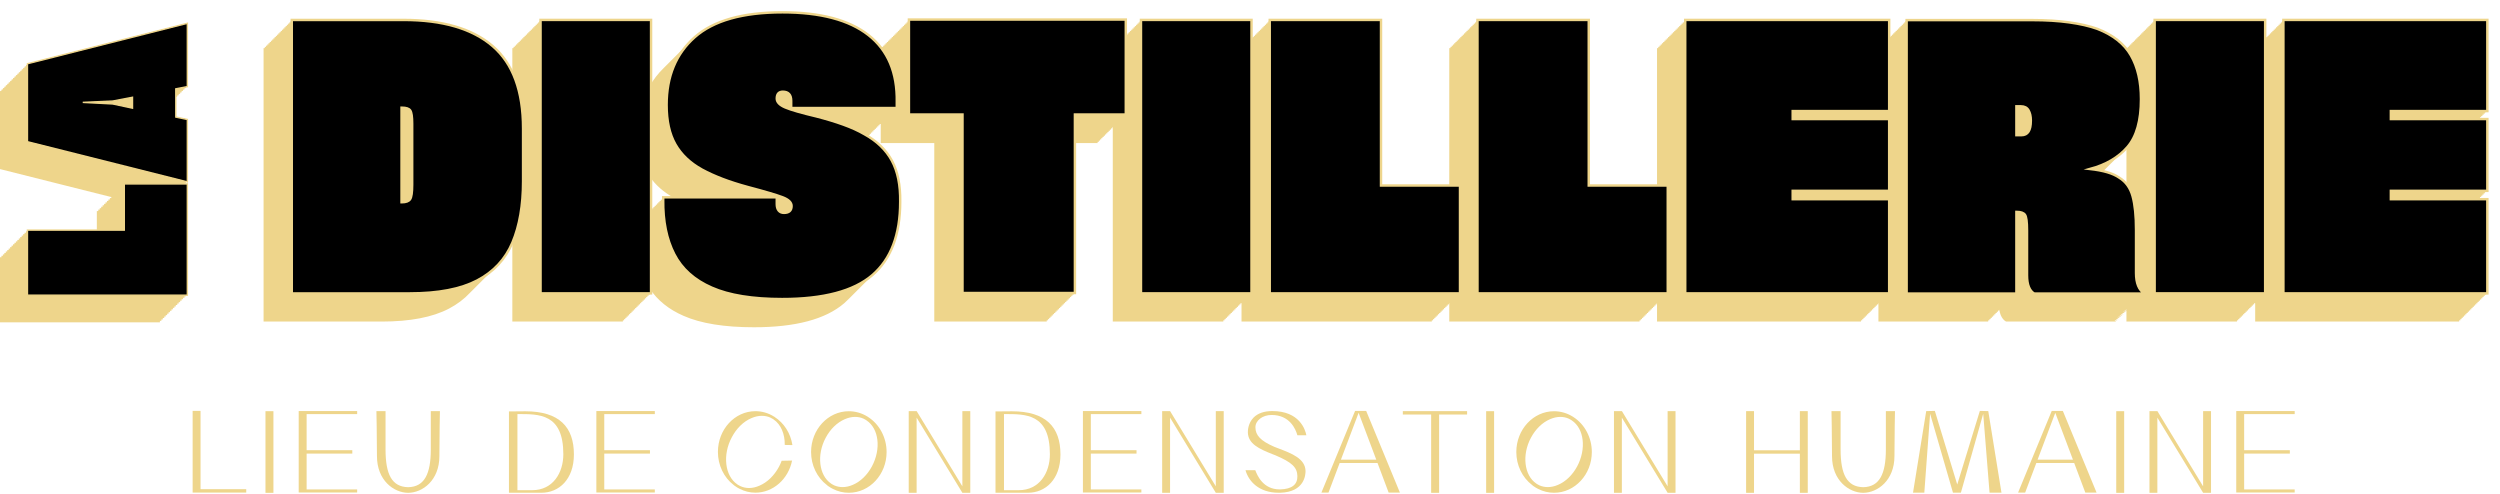<?xml version="1.0" encoding="UTF-8" standalone="no"?>
<!DOCTYPE svg PUBLIC "-//W3C//DTD SVG 1.1//EN" "http://www.w3.org/Graphics/SVG/1.1/DTD/svg11.dtd">
<svg width="100%" height="100%" viewBox="0 0 592 117" version="1.1" xmlns="http://www.w3.org/2000/svg" xmlns:xlink="http://www.w3.org/1999/xlink" xml:space="preserve" xmlns:serif="http://www.serif.com/" style="fill-rule:evenodd;clip-rule:evenodd;stroke-miterlimit:10;">
    <g transform="matrix(1,0,0,1,-109.615,-43429.1)">
        <g transform="matrix(2,0,0,2,0,23472)">
            <g transform="matrix(1,0,0,1,306.478,9982.28)">
                <path d="M0,32.892L0.1,32.892L0.1,32.967C0.066,32.943 0.032,32.918 0,32.892M-171.899,19.684C-171.844,19.714 -171.783,19.744 -171.726,19.774L-173.293,19.774L-173.293,19.919L-173.437,19.919L-173.437,20.065L-173.583,20.065L-173.583,20.209L-173.729,20.209L-173.729,20.355L-173.873,20.355L-173.873,20.499L-174.019,20.499L-174.019,20.645L-174.164,20.645L-174.164,20.79L-174.309,20.79L-174.309,20.935L-174.454,20.935L-174.454,21.079L-174.6,21.079L-174.6,21.225L-174.731,21.225L-174.731,17.195C-174.052,18.184 -173.109,19.015 -171.899,19.684M0.078,13.793C0.085,13.785 0.092,13.776 0.1,13.767L0.1,18.363C-0.165,17.988 -0.494,17.679 -0.889,17.436C-1.278,17.165 -1.758,16.949 -2.328,16.784C-2.47,16.743 -2.618,16.704 -2.773,16.667C-2.756,16.649 -2.739,16.629 -2.721,16.612C-2.671,16.564 -2.622,16.514 -2.573,16.464C-2.522,16.415 -2.473,16.365 -2.423,16.314C-2.376,16.269 -2.33,16.221 -2.284,16.175C-2.234,16.127 -2.186,16.078 -2.138,16.028C-2.088,15.981 -2.04,15.932 -1.992,15.883C-1.942,15.836 -1.895,15.787 -1.847,15.738C-1.796,15.689 -1.747,15.639 -1.698,15.589C-1.65,15.543 -1.604,15.495 -1.557,15.448C-1.509,15.401 -1.462,15.354 -1.415,15.306C-1.364,15.258 -1.316,15.208 -1.267,15.159C-1.216,15.11 -1.168,15.06 -1.118,15.009C-1.07,14.963 -1.024,14.916 -0.978,14.869C-0.928,14.821 -0.879,14.771 -0.83,14.721C-0.781,14.674 -0.734,14.626 -0.687,14.579C-0.636,14.53 -0.588,14.48 -0.538,14.43C-0.489,14.383 -0.442,14.334 -0.395,14.287C-0.229,14.128 -0.071,13.965 0.078,13.793M41.813,10.438L41.813,10.292L41.958,10.292L41.958,10.147L42.104,10.147L42.104,10.001L42.248,10.001L42.248,9.857L42.394,9.857L42.394,9.711L42.539,9.711L42.539,9.566L42.684,9.566L42.684,-1.226L18.536,-1.226L18.536,-1.081L18.392,-1.081L18.392,-0.935L18.246,-0.935L18.246,-0.791L18.101,-0.791L18.101,-0.645L17.956,-0.645L17.956,-0.501L17.811,-0.501L17.811,-0.355L17.665,-0.355L17.665,-0.21L17.521,-0.21L17.521,-0.065L17.375,-0.065L17.375,0.079L17.229,0.079L17.229,0.226L17.085,0.226L17.085,0.371L16.939,0.371L16.939,0.515L16.795,0.515L16.795,0.661L16.649,0.661L16.649,0.805L16.504,0.805L16.504,0.952L16.379,0.952L16.379,-1.226L3.293,-1.226L3.293,-1.081L3.148,-1.081L3.148,-0.935L3.003,-0.935L3.003,-0.791L2.857,-0.791L2.857,-0.645L2.713,-0.645L2.713,-0.501L2.567,-0.501L2.567,-0.355L2.422,-0.355L2.422,-0.21L2.276,-0.21L2.276,-0.065L2.132,-0.065L2.132,0.079L1.986,0.079L1.986,0.226L1.842,0.226L1.842,0.371L1.696,0.371L1.696,0.515L1.552,0.515L1.552,0.661L1.406,0.661L1.406,0.805L1.261,0.805L1.261,0.952L1.116,0.952L1.116,1.096L0.971,1.096L0.971,1.241L0.825,1.241L0.825,1.387L0.68,1.387L0.68,1.532L0.535,1.532L0.535,1.677L0.39,1.677L0.39,1.823L0.245,1.823L0.245,1.967L0.1,1.967L0.1,2.378C-0.712,1.282 -1.908,0.423 -3.497,-0.192C-4.427,-0.521 -5.535,-0.776 -6.824,-0.956C-8.113,-1.136 -9.567,-1.226 -11.187,-1.226L-26.07,-1.226L-26.07,-1.081L-26.216,-1.081L-26.216,-0.935L-26.361,-0.935L-26.361,-0.791L-26.506,-0.791L-26.506,-0.645L-26.651,-0.645L-26.651,-0.501L-26.797,-0.501L-26.797,-0.355L-26.941,-0.355L-26.941,-0.21L-27.087,-0.21L-27.087,-0.065L-27.231,-0.065L-27.231,0.079L-27.377,0.079L-27.377,0.226L-27.522,0.226L-27.522,0.371L-27.667,0.371L-27.667,0.515L-27.812,0.515L-27.812,0.661L-27.958,0.661L-27.958,0.805L-28.103,0.805L-28.103,0.952L-28.139,0.952L-28.139,-1.226L-52.286,-1.226L-52.286,-1.081L-52.432,-1.081L-52.432,-0.935L-52.576,-0.935L-52.576,-0.791L-52.722,-0.791L-52.722,-0.645L-52.867,-0.645L-52.867,-0.501L-53.013,-0.501L-53.013,-0.355L-53.157,-0.355L-53.157,-0.21L-53.303,-0.21L-53.303,-0.065L-53.447,-0.065L-53.447,0.079L-53.593,0.079L-53.593,0.226L-53.738,0.226L-53.738,0.371L-53.883,0.371L-53.883,0.515L-54.028,0.515L-54.028,0.661L-54.173,0.661L-54.173,0.805L-54.318,0.805L-54.318,0.952L-54.464,0.952L-54.464,1.096L-54.608,1.096L-54.608,1.241L-54.754,1.241L-54.754,1.387L-54.899,1.387L-54.899,1.532L-55.044,1.532L-55.044,1.677L-55.189,1.677L-55.189,1.823L-55.335,1.823L-55.335,1.967L-55.479,1.967L-55.479,18.38L-63.708,18.38L-63.708,-1.226L-76.883,-1.226L-76.883,-1.081L-77.028,-1.081L-77.028,-0.935L-77.174,-0.935L-77.174,-0.791L-77.318,-0.791L-77.318,-0.645L-77.464,-0.645L-77.464,-0.501L-77.609,-0.501L-77.609,-0.355L-77.754,-0.355L-77.754,-0.21L-77.899,-0.21L-77.899,-0.065L-78.045,-0.065L-78.045,0.079L-78.189,0.079L-78.189,0.226L-78.335,0.226L-78.335,0.371L-78.479,0.371L-78.479,0.515L-78.625,0.515L-78.625,0.661L-78.771,0.661L-78.771,0.805L-78.915,0.805L-78.915,0.952L-79.061,0.952L-79.061,1.096L-79.206,1.096L-79.206,1.241L-79.351,1.241L-79.351,1.387L-79.496,1.387L-79.496,1.532L-79.642,1.532L-79.642,1.677L-79.786,1.677L-79.786,1.823L-79.932,1.823L-79.932,1.967L-80.077,1.967L-80.077,18.38L-88.305,18.38L-88.305,-1.226L-101.48,-1.226L-101.48,-1.081L-101.625,-1.081L-101.625,-0.935L-101.771,-0.935L-101.771,-0.791L-101.916,-0.791L-101.916,-0.645L-102.061,-0.645L-102.061,-0.501L-102.206,-0.501L-102.206,-0.355L-102.352,-0.355L-102.352,-0.21L-102.497,-0.21L-102.497,-0.065L-102.642,-0.065L-102.642,0.079L-102.787,0.079L-102.787,0.226L-102.932,0.226L-102.932,0.371L-103.077,0.371L-103.077,0.515L-103.222,0.515L-103.222,0.661L-103.367,0.661L-103.367,0.805L-103.513,0.805L-103.513,0.952L-103.638,0.952L-103.638,-1.226L-116.724,-1.226L-116.724,-1.081L-116.868,-1.081L-116.868,-0.935L-117.014,-0.935L-117.014,-0.791L-117.159,-0.791L-117.159,-0.645L-117.305,-0.645L-117.305,-0.501L-117.449,-0.501L-117.449,-0.355L-117.595,-0.355L-117.595,-0.21L-117.74,-0.21L-117.74,-0.065L-117.885,-0.065L-117.885,0.079L-118.03,0.079L-118.03,0.226L-118.175,0.226L-118.175,0.371L-118.32,0.371L-118.32,0.515L-118.466,0.515L-118.466,0.661L-118.522,0.661L-118.522,-1.226L-144.198,-1.226L-144.198,-1.081L-144.344,-1.081L-144.344,-0.935L-144.489,-0.935L-144.489,-0.791L-144.634,-0.791L-144.634,-0.645L-144.779,-0.645L-144.779,-0.501L-144.925,-0.501L-144.925,-0.355L-145.069,-0.355L-145.069,-0.21L-145.215,-0.21L-145.215,-0.065L-145.359,-0.065L-145.359,0.079L-145.505,0.079L-145.505,0.226L-145.65,0.226L-145.65,0.371L-145.795,0.371L-145.795,0.515L-145.94,0.515L-145.94,0.661L-146.086,0.661L-146.086,0.805L-146.23,0.805L-146.23,0.952L-146.376,0.952L-146.376,1.096L-146.521,1.096L-146.521,1.241L-146.666,1.241L-146.666,1.387L-146.812,1.387L-146.812,1.532L-146.956,1.532L-146.956,1.677L-147.102,1.677L-147.102,1.823L-147.247,1.823L-147.247,1.967L-147.392,1.967L-147.392,2.213C-147.84,1.606 -148.369,1.058 -148.988,0.573C-151.281,-1.226 -154.676,-2.126 -159.173,-2.126C-163.88,-2.126 -167.342,-1.143 -169.561,0.82C-169.731,0.971 -169.894,1.128 -170.051,1.288C-170.101,1.336 -170.149,1.386 -170.198,1.436C-170.246,1.482 -170.293,1.53 -170.339,1.577C-170.39,1.625 -170.438,1.674 -170.487,1.724C-170.535,1.771 -170.582,1.818 -170.628,1.866C-170.68,1.915 -170.73,1.967 -170.781,2.018C-170.828,2.064 -170.874,2.111 -170.92,2.158C-170.968,2.204 -171.015,2.25 -171.061,2.297C-171.112,2.347 -171.162,2.398 -171.212,2.448C-171.263,2.497 -171.312,2.548 -171.362,2.599C-171.41,2.645 -171.456,2.692 -171.502,2.739C-171.551,2.787 -171.599,2.834 -171.646,2.883C-171.695,2.931 -171.743,2.98 -171.792,3.028C-171.84,3.076 -171.887,3.123 -171.935,3.171C-171.987,3.222 -172.038,3.274 -172.089,3.326C-172.136,3.371 -172.181,3.416 -172.226,3.462C-172.274,3.509 -172.321,3.557 -172.368,3.605C-172.422,3.657 -172.474,3.709 -172.526,3.763C-172.573,3.808 -172.619,3.855 -172.664,3.902C-172.713,3.948 -172.76,3.996 -172.807,4.043C-172.858,4.093 -172.908,4.145 -172.959,4.196C-173.004,4.24 -173.048,4.284 -173.092,4.329C-173.745,4.962 -174.292,5.665 -174.731,6.437L-174.731,-1.226L-187.816,-1.226L-187.816,-1.081L-187.962,-1.081L-187.962,-0.935L-188.107,-0.935L-188.107,-0.791L-188.252,-0.791L-188.252,-0.645L-188.397,-0.645L-188.397,-0.501L-188.543,-0.501L-188.543,-0.355L-188.687,-0.355L-188.687,-0.21L-188.833,-0.21L-188.833,-0.065L-188.978,-0.065L-188.978,0.079L-189.123,0.079L-189.123,0.226L-189.269,0.226L-189.269,0.371L-189.413,0.371L-189.413,0.515L-189.559,0.515L-189.559,0.661L-189.704,0.661L-189.704,0.805L-189.849,0.805L-189.849,0.952L-189.994,0.952L-189.994,1.096L-190.14,1.096L-190.14,1.241L-190.284,1.241L-190.284,1.387L-190.43,1.387L-190.43,1.532L-190.574,1.532L-190.574,1.677L-190.72,1.677L-190.72,1.823L-190.865,1.823L-190.865,1.967L-191.01,1.967L-191.01,5.304C-191.602,3.932 -192.425,2.788 -193.482,1.876C-195.881,-0.192 -199.403,-1.226 -204.05,-1.226L-217.271,-1.226L-217.271,-1.081L-217.415,-1.081L-217.415,-0.935L-217.561,-0.935L-217.561,-0.791L-217.706,-0.791L-217.706,-0.645L-217.851,-0.645L-217.851,-0.501L-217.996,-0.501L-217.996,-0.355L-218.142,-0.355L-218.142,-0.21L-218.286,-0.21L-218.286,-0.065L-218.432,-0.065L-218.432,0.079L-218.577,0.079L-218.577,0.226L-218.722,0.226L-218.722,0.371L-218.867,0.371L-218.867,0.515L-219.012,0.515L-219.012,0.661L-219.157,0.661L-219.157,0.805L-219.302,0.805L-219.302,0.952L-219.447,0.952L-219.447,1.096L-219.593,1.096L-219.593,1.241L-219.738,1.241L-219.738,1.387L-219.883,1.387L-219.883,1.532L-220.028,1.532L-220.028,1.677L-220.174,1.677L-220.174,1.823L-220.318,1.823L-220.318,1.967L-220.464,1.967L-220.464,34.343L-206.479,34.343C-203.121,34.343 -200.468,33.834 -198.52,32.815C-197.541,32.303 -196.703,31.669 -196.005,30.916C-195.954,30.865 -195.901,30.817 -195.853,30.764C-195.806,30.716 -195.757,30.671 -195.711,30.623C-195.663,30.574 -195.611,30.527 -195.564,30.476C-195.516,30.425 -195.463,30.377 -195.415,30.326C-195.37,30.28 -195.321,30.236 -195.277,30.189C-195.229,30.139 -195.178,30.093 -195.131,30.042C-195.081,29.992 -195.028,29.944 -194.98,29.891C-194.935,29.844 -194.886,29.8 -194.841,29.752C-194.793,29.703 -194.741,29.657 -194.694,29.606C-194.646,29.557 -194.596,29.511 -194.549,29.46C-194.501,29.412 -194.45,29.366 -194.403,29.315C-194.354,29.265 -194.303,29.218 -194.256,29.166C-194.209,29.119 -194.159,29.074 -194.113,29.025C-194.067,28.977 -194.017,28.932 -193.972,28.883C-193.923,28.833 -193.871,28.787 -193.824,28.736C-193.775,28.686 -193.723,28.638 -193.675,28.587C-193.629,28.539 -193.579,28.495 -193.534,28.447C-193.486,28.397 -193.434,28.35 -193.387,28.298C-193.34,28.25 -193.289,28.205 -193.243,28.156C-193.195,28.106 -193.143,28.058 -193.096,28.007C-193.048,27.958 -192.998,27.913 -192.952,27.864C-192.195,27.084 -191.589,26.174 -191.145,25.125C-191.097,25.013 -191.055,24.894 -191.01,24.779L-191.01,34.343L-177.925,34.343L-177.925,34.199L-177.779,34.199L-177.779,34.053L-177.635,34.053L-177.635,33.909L-177.489,33.909L-177.489,33.763L-177.344,33.763L-177.344,33.618L-177.199,33.618L-177.199,33.473L-177.054,33.473L-177.054,33.328L-176.908,33.328L-176.908,33.182L-176.763,33.182L-176.763,33.038L-176.618,33.038L-176.618,32.892L-176.473,32.892L-176.473,32.747L-176.328,32.747L-176.328,32.602L-176.183,32.602L-176.183,32.456L-176.038,32.456L-176.038,32.311L-175.893,32.311L-175.893,32.167L-175.747,32.167L-175.747,32.022L-175.603,32.022L-175.603,31.876L-175.457,31.876L-175.457,31.732L-175.312,31.732L-175.312,31.586L-175.167,31.586L-175.167,31.442L-175.021,31.442L-175.021,31.295L-174.876,31.295L-174.876,31.151L-174.731,31.151L-174.731,30.456C-173.817,31.834 -172.485,32.906 -170.73,33.669C-169.711,34.119 -168.505,34.455 -167.11,34.681C-165.717,34.906 -164.15,35.018 -162.411,35.018C-157.495,35.018 -153.936,34.074 -151.731,32.185C-151.56,32.038 -151.397,31.882 -151.239,31.723C-151.187,31.672 -151.135,31.62 -151.083,31.568C-151.036,31.523 -150.99,31.475 -150.944,31.429C-150.895,31.38 -150.846,31.33 -150.797,31.281C-150.745,31.231 -150.695,31.18 -150.646,31.129C-150.6,31.085 -150.556,31.039 -150.512,30.995C-150.461,30.947 -150.413,30.897 -150.364,30.848C-150.312,30.798 -150.262,30.746 -150.211,30.695C-150.164,30.65 -150.119,30.604 -150.074,30.558C-150.024,30.51 -149.976,30.46 -149.927,30.412C-149.878,30.364 -149.83,30.315 -149.782,30.266C-149.732,30.218 -149.685,30.169 -149.636,30.121C-149.585,30.072 -149.536,30.021 -149.486,29.97C-149.438,29.924 -149.393,29.877 -149.347,29.83C-149.299,29.785 -149.252,29.737 -149.206,29.69C-149.155,29.641 -149.106,29.591 -149.057,29.541C-149.006,29.493 -148.956,29.442 -148.906,29.391C-148.859,29.346 -148.813,29.298 -148.768,29.252C-148.717,29.204 -148.668,29.154 -148.619,29.104C-148.57,29.057 -148.523,29.009 -148.477,28.961C-148.426,28.913 -148.377,28.862 -148.327,28.812C-148.278,28.765 -148.231,28.716 -148.185,28.668C-146.218,26.78 -145.233,23.996 -145.233,20.314C-145.203,18.335 -145.533,16.708 -146.223,15.435C-146.887,14.206 -147.918,13.196 -149.308,12.4L-148.831,12.4L-148.831,12.255L-148.686,12.255L-148.686,12.11L-148.541,12.11L-148.541,11.964L-148.396,11.964L-148.396,11.82L-148.251,11.82L-148.251,11.673L-148.105,11.673L-148.105,11.529L-147.96,11.529L-147.96,11.384L-147.815,11.384L-147.815,11.238L-147.67,11.238L-147.67,11.093L-147.524,11.093L-147.524,10.948L-147.392,10.948L-147.392,13.208L-141.052,13.208L-141.052,34.343L-127.741,34.343L-127.741,34.199L-127.596,34.199L-127.596,34.053L-127.451,34.053L-127.451,33.909L-127.306,33.909L-127.306,33.763L-127.161,33.763L-127.161,33.618L-127.016,33.618L-127.016,33.473L-126.87,33.473L-126.87,33.328L-126.725,33.328L-126.725,33.182L-126.58,33.182L-126.58,33.038L-126.435,33.038L-126.435,32.892L-126.289,32.892L-126.289,32.747L-126.145,32.747L-126.145,32.602L-125.999,32.602L-125.999,32.456L-125.854,32.456L-125.854,32.311L-125.709,32.311L-125.709,32.167L-125.564,32.167L-125.564,32.022L-125.419,32.022L-125.419,31.876L-125.273,31.876L-125.273,31.732L-125.128,31.732L-125.128,31.586L-124.983,31.586L-124.983,31.442L-124.838,31.442L-124.838,31.295L-124.692,31.295L-124.692,31.151L-124.548,31.151L-124.548,13.208L-121.716,13.208L-121.716,13.064L-121.57,13.064L-121.57,12.919L-121.426,12.919L-121.426,12.774L-121.28,12.774L-121.28,12.628L-121.135,12.628L-121.135,12.483L-120.989,12.483L-120.989,12.338L-120.845,12.338L-120.845,12.193L-120.699,12.193L-120.699,12.047L-120.554,12.047L-120.554,11.903L-120.409,11.903L-120.409,11.757L-120.264,11.757L-120.264,11.613L-120.119,11.613L-120.119,11.467L-119.974,11.467L-119.974,11.322L-119.917,11.322L-119.917,34.343L-106.832,34.343L-106.832,34.199L-106.687,34.199L-106.687,34.053L-106.541,34.053L-106.541,33.909L-106.396,33.909L-106.396,33.763L-106.251,33.763L-106.251,33.618L-106.105,33.618L-106.105,33.473L-105.961,33.473L-105.961,33.328L-105.815,33.328L-105.815,33.182L-105.67,33.182L-105.67,33.038L-105.525,33.038L-105.525,32.892L-105.38,32.892L-105.38,32.747L-105.234,32.747L-105.234,32.602L-105.09,32.602L-105.09,32.456L-104.944,32.456L-104.944,32.311L-104.8,32.311L-104.8,32.167L-104.674,32.167L-104.674,34.343L-82.146,34.343L-82.146,34.199L-82,34.199L-82,34.053L-81.854,34.053L-81.854,33.909L-81.71,33.909L-81.71,33.763L-81.564,33.763L-81.564,33.618L-81.419,33.618L-81.419,33.473L-81.274,33.473L-81.274,33.328L-81.129,33.328L-81.129,33.182L-80.983,33.182L-80.983,33.038L-80.839,33.038L-80.839,32.892L-80.693,32.892L-80.693,32.747L-80.548,32.747L-80.548,32.602L-80.403,32.602L-80.403,32.456L-80.258,32.456L-80.258,32.311L-80.113,32.311L-80.113,32.167L-80.077,32.167L-80.077,34.343L-57.548,34.343L-57.548,34.199L-57.403,34.199L-57.403,34.053L-57.258,34.053L-57.258,33.909L-57.112,33.909L-57.112,33.763L-56.968,33.763L-56.968,33.618L-56.822,33.618L-56.822,33.473L-56.677,33.473L-56.677,33.328L-56.532,33.328L-56.532,33.182L-56.387,33.182L-56.387,33.038L-56.241,33.038L-56.241,32.892L-56.097,32.892L-56.097,32.747L-55.951,32.747L-55.951,32.602L-55.807,32.602L-55.807,32.456L-55.661,32.456L-55.661,32.311L-55.516,32.311L-55.516,32.167L-55.479,32.167L-55.479,34.343L-31.332,34.343L-31.332,34.199L-31.187,34.199L-31.187,34.053L-31.042,34.053L-31.042,33.909L-30.896,33.909L-30.896,33.763L-30.752,33.763L-30.752,33.618L-30.606,33.618L-30.606,33.473L-30.461,33.473L-30.461,33.328L-30.316,33.328L-30.316,33.182L-30.171,33.182L-30.171,33.038L-30.025,33.038L-30.025,32.892L-29.881,32.892L-29.881,32.747L-29.735,32.747L-29.735,32.602L-29.591,32.602L-29.591,32.456L-29.445,32.456L-29.445,32.311L-29.3,32.311L-29.3,32.167L-29.265,32.167L-29.265,34.343L-16.269,34.343L-16.269,34.199L-16.123,34.199L-16.123,34.053L-15.979,34.053L-15.979,33.909L-15.833,33.909L-15.833,33.763L-15.688,33.763L-15.688,33.618L-15.543,33.618L-15.543,33.473L-15.397,33.473L-15.397,33.328L-15.253,33.328L-15.253,33.182L-15.107,33.182L-15.107,33.038L-14.962,33.038L-14.962,32.892L-14.961,32.892C-14.924,33.152 -14.866,33.382 -14.785,33.579C-14.635,33.939 -14.425,34.194 -14.155,34.343L-1.114,34.343C-1.183,34.3 -1.244,34.25 -1.306,34.199L-0.97,34.199C-1.038,34.156 -1.101,34.105 -1.161,34.053L-0.824,34.053C-0.893,34.01 -0.955,33.96 -1.016,33.909L-0.679,33.909C-0.747,33.866 -0.81,33.815 -0.871,33.763L-0.534,33.763C-0.603,33.72 -0.665,33.669 -0.727,33.618L-0.389,33.618C-0.456,33.575 -0.519,33.524 -0.579,33.473L-0.243,33.473C-0.312,33.429 -0.374,33.379 -0.435,33.328L-0.099,33.328C-0.167,33.285 -0.229,33.234 -0.291,33.182L0.047,33.182C-0.021,33.139 -0.083,33.088 -0.144,33.038L0.1,33.038L0.1,34.343L13.185,34.343L13.185,34.199L13.33,34.199L13.33,34.053L13.476,34.053L13.476,33.909L13.62,33.909L13.62,33.763L13.766,33.763L13.766,33.618L13.911,33.618L13.911,33.473L14.056,33.473L14.056,33.328L14.201,33.328L14.201,33.182L14.347,33.182L14.347,33.038L14.491,33.038L14.491,32.892L14.637,32.892L14.637,32.747L14.782,32.747L14.782,32.602L14.927,32.602L14.927,32.456L15.072,32.456L15.072,32.311L15.217,32.311L15.217,32.167L15.343,32.167L15.343,34.343L39.49,34.343L39.49,34.199L39.636,34.199L39.636,34.053L39.78,34.053L39.78,33.909L39.926,33.909L39.926,33.763L40.071,33.763L40.071,33.618L40.216,33.618L40.216,33.473L40.361,33.473L40.361,33.328L40.507,33.328L40.507,33.182L40.651,33.182L40.651,33.038L40.797,33.038L40.797,32.892L40.942,32.892L40.942,32.747L41.087,32.747L41.087,32.602L41.232,32.602L41.232,32.456L41.377,32.456L41.377,32.311L41.522,32.311L41.522,32.167L41.668,32.167L41.668,32.022L41.813,32.022L41.813,31.876L41.958,31.876L41.958,31.732L42.104,31.732L42.104,31.586L42.248,31.586L42.248,31.442L42.394,31.442L42.394,31.295L42.539,31.295L42.539,31.151L42.684,31.151L42.684,19.998L41.668,19.998L41.668,19.88L41.813,19.88L41.813,19.736L41.958,19.736L41.958,19.59L42.104,19.59L42.104,19.445L42.248,19.445L42.248,19.3L42.394,19.3L42.394,19.155L42.539,19.155L42.539,19.009L42.684,19.009L42.684,10.51L41.668,10.51L41.668,10.438L41.813,10.438Z" style="fill:rgb(238,213,139);fill-rule:nonzero;"/>
            </g>
        </g>
        <g transform="matrix(2,0,0,2,0,23472)">
            <g transform="matrix(1,0,0,1,57.886,10011.8)">
                <path d="M0,-25.411L-0.171,-25.368L-0.171,-25.24L-0.342,-25.197L-0.342,-25.069L-0.513,-25.025L-0.513,-24.898L-0.684,-24.854L-0.684,-24.726L-0.854,-24.683L-0.854,-24.556L-1.025,-24.513L-1.025,-24.385L-1.197,-24.342L-1.197,-24.214L-1.368,-24.171L-1.368,-24.043L-1.539,-24L-1.539,-23.872L-1.71,-23.829L-1.71,-23.701L-1.881,-23.657L-1.881,-23.53L-2.052,-23.486L-2.052,-23.358L-2.223,-23.315L-2.223,-23.187L-2.394,-23.144L-2.394,-23.016L-2.565,-22.973L-2.565,-22.846L-2.736,-22.803L-2.736,-22.675L-2.907,-22.632L-2.907,-22.504L-3.078,-22.46L-3.078,-13.23L10.098,-9.918L10.098,-9.8L9.927,-9.8L9.927,-9.629L9.755,-9.629L9.755,-9.458L9.584,-9.458L9.584,-9.287L9.413,-9.287L9.413,-9.115L9.242,-9.115L9.242,-8.944L9.071,-8.944L9.071,-8.773L8.9,-8.773L8.9,-8.602L8.729,-8.602L8.729,-8.432L8.559,-8.432L8.559,-8.261L8.387,-8.261L8.387,-5.869L0,-5.869L0,-5.698L-0.171,-5.698L-0.171,-5.527L-0.342,-5.527L-0.342,-5.356L-0.513,-5.356L-0.513,-5.185L-0.684,-5.185L-0.684,-5.015L-0.854,-5.015L-0.854,-4.843L-1.025,-4.843L-1.025,-4.672L-1.197,-4.672L-1.197,-4.501L-1.368,-4.501L-1.368,-4.33L-1.539,-4.33L-1.539,-4.159L-1.71,-4.159L-1.71,-3.988L-1.881,-3.988L-1.881,-3.817L-2.052,-3.817L-2.052,-3.645L-2.223,-3.645L-2.223,-3.474L-2.394,-3.474L-2.394,-3.304L-2.565,-3.304L-2.565,-3.133L-2.736,-3.133L-2.736,-2.962L-2.907,-2.962L-2.907,-2.791L-3.078,-2.791L-3.078,4.914L15.855,4.914L15.855,4.743L16.026,4.743L16.026,4.572L16.197,4.572L16.197,4.401L16.368,4.401L16.368,4.23L16.539,4.23L16.539,4.059L16.711,4.059L16.711,3.888L16.882,3.888L16.882,3.717L17.053,3.717L17.053,3.546L17.224,3.546L17.224,3.375L17.395,3.375L17.395,3.204L17.565,3.204L17.565,3.032L17.736,3.032L17.736,2.861L17.907,2.861L17.907,2.691L18.079,2.691L18.079,2.52L18.25,2.52L18.25,2.349L18.421,2.349L18.421,2.178L18.592,2.178L18.592,2.007L18.763,2.007L18.763,1.836L18.934,1.836L18.934,-11.339L18.592,-11.339L18.592,-11.421L18.763,-11.378L18.763,-11.592L18.934,-11.549L18.934,-18.938L17.566,-19.227L17.566,-21.6L17.736,-21.633L17.736,-21.771L17.907,-21.805L17.907,-21.942L18.079,-21.975L18.079,-22.113L18.25,-22.146L18.25,-22.284L18.421,-22.317L18.421,-22.455L18.592,-22.488L18.592,-22.627L18.763,-22.659L18.763,-22.798L18.934,-22.83L18.934,-30.325L0,-25.539L0,-25.411Z" style="fill:rgb(238,213,139);fill-rule:nonzero;"/>
            </g>
        </g>
        <g transform="matrix(2,0,0,2,0,23472)">
            <g transform="matrix(1,0,0,1,76.99,10013.5)">
                <path d="M0,-13.174L0,0L-18.933,0L-18.933,-7.704L-7.468,-7.704L-7.468,-13.174L0,-13.174Z" style="fill-rule:nonzero;stroke:rgb(238,213,139);stroke-width:0.17px;"/>
            </g>
        </g>
        <g transform="matrix(2,0,0,2,0,23472)">
            <g transform="matrix(1,0,0,1,68.155,9990.54)">
                <path d="M0,0.317L2.34,0.816L2.34,-0.472L0,-0.025L-3.55,0.132L0,0.317ZM8.835,-1.734L7.468,-1.471L7.468,1.869L8.835,2.158L8.835,9.546L-10.098,4.788L-10.098,-4.443L8.835,-9.229L8.835,-1.734Z" style="fill-rule:nonzero;stroke:rgb(238,213,139);stroke-width:0.17px;"/>
            </g>
        </g>
        <g transform="matrix(2,0,0,2,0,23472)">
            <g transform="matrix(1,0,0,1,102.395,10002.9)">
                <path d="M0,-11.6L-0.045,-11.6L-0.045,-0.404L0,-0.404C0.479,-0.404 0.802,-0.523 0.967,-0.763C1.131,-1.003 1.214,-1.573 1.214,-2.472L1.214,-9.711C1.214,-10.521 1.139,-11.038 0.989,-11.263C0.839,-11.488 0.509,-11.6 0,-11.6ZM-13.041,10.388L-13.041,-21.988L0.18,-21.988C4.826,-21.988 8.349,-20.954 10.747,-18.885C13.146,-16.817 14.344,-13.564 14.344,-9.127L14.344,-2.876C14.344,-1.467 14.239,-0.156 14.029,1.058C13.819,2.272 13.505,3.374 13.085,4.363C12.246,6.341 10.852,7.84 8.903,8.86C6.954,9.879 4.302,10.388 0.944,10.388L-13.041,10.388Z" style="fill-rule:nonzero;stroke:rgb(238,213,139);stroke-width:0.29px;"/>
            </g>
        </g>
        <g transform="matrix(2,0,0,2,0,23472)">
            <g transform="matrix(1,0,0,1,0,9562.19)">
                <rect x="118.808" y="418.718" width="13.085" height="32.376" style="stroke:rgb(238,213,139);stroke-width:0.29px;"/>
            </g>
        </g>
        <g transform="matrix(2,0,0,2,0,23472)">
            <g transform="matrix(1,0,0,1,147.406,9980.01)">
                <path d="M0,33.95C-1.739,33.95 -3.306,33.838 -4.699,33.613C-6.094,33.388 -7.3,33.051 -8.319,32.601C-10.388,31.702 -11.872,30.375 -12.771,28.622C-13.671,26.868 -14.105,24.732 -14.075,22.214L-14.075,21.899L-0.63,21.899L-0.63,22.709C-0.63,23.038 -0.555,23.293 -0.405,23.472C-0.255,23.652 -0.045,23.743 0.225,23.743C0.524,23.743 0.749,23.675 0.899,23.54C1.049,23.405 1.124,23.203 1.124,22.933C1.124,22.513 0.771,22.169 0.067,21.899C-0.638,21.629 -2.009,21.224 -4.048,20.684C-5.156,20.385 -6.161,20.062 -7.061,19.718C-7.96,19.373 -8.769,19.006 -9.488,18.616C-10.897,17.837 -11.946,16.84 -12.637,15.626C-13.326,14.412 -13.671,12.86 -13.671,10.971C-13.671,7.584 -12.562,4.909 -10.343,2.945C-8.124,0.981 -4.662,0 0.045,0C4.541,0 7.937,0.899 10.229,2.698C12.523,4.497 13.64,7.135 13.58,10.612L13.58,11.332L1.079,11.332L1.079,10.477C1.079,10.117 0.996,9.847 0.831,9.668C0.667,9.488 0.419,9.398 0.09,9.398C-0.15,9.398 -0.33,9.466 -0.45,9.6C-0.57,9.735 -0.63,9.937 -0.63,10.208C-0.63,10.627 -0.293,10.979 0.382,11.264C1.057,11.549 2.278,11.901 4.047,12.321C5.216,12.621 6.28,12.943 7.239,13.288C8.198,13.633 9.038,14.014 9.758,14.434C11.227,15.244 12.306,16.285 12.995,17.559C13.685,18.834 14.015,20.46 13.984,22.438C13.984,26.336 12.883,29.228 10.68,31.117C8.476,33.006 4.916,33.95 0,33.95" style="fill-rule:nonzero;"/>
            </g>
        </g>
        <g transform="matrix(2,0,0,2,0,23472)">
            <g transform="matrix(1,0,0,1,147.406,9980.01)">
                <path d="M0,33.95C-1.739,33.95 -3.306,33.838 -4.699,33.613C-6.094,33.388 -7.3,33.051 -8.319,32.601C-10.388,31.702 -11.872,30.375 -12.771,28.622C-13.671,26.868 -14.105,24.732 -14.075,22.214L-14.075,21.899L-0.63,21.899L-0.63,22.709C-0.63,23.038 -0.555,23.293 -0.405,23.472C-0.255,23.652 -0.045,23.743 0.225,23.743C0.524,23.743 0.749,23.675 0.899,23.54C1.049,23.405 1.124,23.203 1.124,22.933C1.124,22.513 0.771,22.169 0.067,21.899C-0.638,21.629 -2.009,21.224 -4.048,20.684C-5.156,20.385 -6.161,20.062 -7.061,19.718C-7.96,19.373 -8.769,19.006 -9.488,18.616C-10.897,17.837 -11.946,16.84 -12.637,15.626C-13.326,14.412 -13.671,12.86 -13.671,10.971C-13.671,7.584 -12.562,4.909 -10.343,2.945C-8.124,0.981 -4.662,0 0.045,0C4.541,0 7.937,0.899 10.229,2.698C12.523,4.497 13.64,7.135 13.58,10.612L13.58,11.332L1.079,11.332L1.079,10.477C1.079,10.117 0.996,9.847 0.831,9.668C0.667,9.488 0.419,9.398 0.09,9.398C-0.15,9.398 -0.33,9.466 -0.45,9.6C-0.57,9.735 -0.63,9.937 -0.63,10.208C-0.63,10.627 -0.293,10.979 0.382,11.264C1.057,11.549 2.278,11.901 4.047,12.321C5.216,12.621 6.28,12.943 7.239,13.288C8.198,13.633 9.038,14.014 9.758,14.434C11.227,15.244 12.306,16.285 12.995,17.559C13.685,18.834 14.015,20.46 13.984,22.438C13.984,26.336 12.883,29.228 10.68,31.117C8.476,33.006 4.916,33.95 0,33.95Z" style="fill:none;fill-rule:nonzero;stroke:rgb(238,213,139);stroke-width:0.29px;"/>
            </g>
        </g>
        <g transform="matrix(2,0,0,2,0,23472)">
            <g transform="matrix(1,0,0,1,188.102,10002)">
                <path d="M0,-9.892L-6.025,-9.892L-6.025,11.242L-19.336,11.242L-19.336,-9.892L-25.677,-9.892L-25.677,-21.134L0,-21.134L0,-9.892Z" style="fill-rule:nonzero;stroke:rgb(238,213,139);stroke-width:0.29px;"/>
            </g>
        </g>
        <g transform="matrix(2,0,0,2,0,23472)">
            <g transform="matrix(1,0,0,1,0,9562.19)">
                <rect x="189.9" y="418.718" width="13.085" height="32.376" style="stroke:rgb(238,213,139);stroke-width:0.29px;"/>
            </g>
        </g>
        <g transform="matrix(2,0,0,2,0,23472)">
            <g transform="matrix(1,0,0,1,227.672,9980.91)">
                <path d="M0,32.376L-22.528,32.376L-22.528,0L-9.353,0L-9.353,19.605L0,19.605L0,32.376Z" style="fill-rule:nonzero;stroke:rgb(238,213,139);stroke-width:0.29px;"/>
            </g>
        </g>
        <g transform="matrix(2,0,0,2,0,23472)">
            <g transform="matrix(1,0,0,1,252.269,9980.91)">
                <path d="M0,32.376L-22.529,32.376L-22.529,0L-9.354,0L-9.354,19.605L0,19.605L0,32.376Z" style="fill-rule:nonzero;stroke:rgb(238,213,139);stroke-width:0.29px;"/>
            </g>
        </g>
        <g transform="matrix(2,0,0,2,0,23472)">
            <g transform="matrix(1,0,0,1,278.485,9992.06)">
                <path d="M0,10.074L0,21.225L-24.147,21.225L-24.147,-11.151L0,-11.151L0,-0.359L-11.422,-0.359L-11.422,0.586L0,0.586L0,9.085L-11.422,9.085L-11.422,10.074L0,10.074Z" style="fill-rule:nonzero;stroke:rgb(238,213,139);stroke-width:0.29px;"/>
            </g>
        </g>
        <g transform="matrix(2,0,0,2,0,23472)">
            <g transform="matrix(1,0,0,1,294.088,10003.1)">
                <path d="M0,-11.962L-0.539,-11.962L-0.539,-8.544L0.045,-8.544C0.436,-8.544 0.72,-8.687 0.899,-8.971C1.08,-9.256 1.17,-9.683 1.17,-10.253L1.17,-10.298C1.17,-10.777 1.08,-11.175 0.899,-11.489C0.72,-11.804 0.42,-11.962 0,-11.962ZM-0.494,0.539L-0.539,0.539L-0.539,10.207L-13.535,10.207L-13.535,-22.169L1.35,-22.169C2.969,-22.169 4.422,-22.079 5.711,-21.9C7,-21.72 8.109,-21.465 9.039,-21.135C10.897,-20.415 12.224,-19.366 13.019,-17.987C13.813,-16.608 14.21,-14.885 14.21,-12.816C14.21,-10.268 13.678,-8.379 12.613,-7.15C11.55,-5.921 10.073,-5.052 8.185,-4.542C8.964,-4.452 9.639,-4.324 10.208,-4.159C10.777,-3.995 11.257,-3.777 11.646,-3.508C12.427,-3.028 12.951,-2.293 13.221,-1.304C13.49,-0.315 13.626,1.019 13.626,2.698L13.626,7.779C13.626,8.379 13.708,8.881 13.873,9.286C14.038,9.69 14.285,9.998 14.615,10.207L1.574,10.207C1.305,10.058 1.095,9.803 0.944,9.443C0.795,9.083 0.72,8.618 0.72,8.049L0.72,2.743C0.72,1.724 0.638,1.101 0.473,0.877C0.308,0.652 -0.015,0.539 -0.494,0.539Z" style="fill-rule:nonzero;stroke:rgb(238,213,139);stroke-width:0.29px;"/>
            </g>
        </g>
        <g transform="matrix(2,0,0,2,0,23472)">
            <g transform="matrix(1,0,0,1,0,9562.19)">
                <rect x="309.917" y="418.718" width="13.085" height="32.376" style="stroke:rgb(238,213,139);stroke-width:0.29px;"/>
            </g>
        </g>
        <g transform="matrix(2,0,0,2,0,23472)">
            <g transform="matrix(1,0,0,1,349.308,9992.06)">
                <path d="M0,10.074L0,21.225L-24.147,21.225L-24.147,-11.151L0,-11.151L0,-0.359L-11.422,-0.359L-11.422,0.586L0,0.586L0,9.085L-11.422,9.085L-11.422,10.074L0,10.074Z" style="fill-rule:nonzero;stroke:rgb(238,213,139);stroke-width:0.29px;"/>
            </g>
        </g>
        <g transform="matrix(2,0,0,2,0,23472)">
            <g transform="matrix(1,0,0,1,83.962,10027.6)">
                <path d="M0,8.87L0,9.271L-6.347,9.271L-6.347,-0.401L-5.41,-0.401L-5.41,8.87L0,8.87Z" style="fill:rgb(238,213,139);fill-rule:nonzero;"/>
            </g>
        </g>
        <g transform="matrix(2,0,0,2,0,23472)">
            <g transform="matrix(1,0,0,1,0,9632.14)">
                <rect x="86.24" y="395.094" width="0.941" height="9.668" style="fill:rgb(238,213,139);"/>
            </g>
        </g>
        <g transform="matrix(2,0,0,2,0,23472)">
            <g transform="matrix(1,0,0,1,91.111,10036.5)">
                <path d="M0,-8.92L0,-4.647L5.41,-4.647L5.41,-4.244L0,-4.244L0,0L5.984,0L5.984,0.362L-0.937,0.362L-0.937,-9.282L5.984,-9.282L5.984,-8.92L0,-8.92Z" style="fill:rgb(238,213,139);fill-rule:nonzero;"/>
            </g>
        </g>
        <g transform="matrix(2,0,0,2,0,23472)">
            <g transform="matrix(1,0,0,1,106.894,10036.9)">
                <path d="M0,-9.672C0,-9.672 -0.062,-6.766 -0.062,-4.348C-0.062,-1.47 -2.056,-0.017 -3.745,0L-3.773,0C-5.462,-0.017 -7.455,-1.47 -7.455,-4.348C-7.455,-6.766 -7.519,-9.672 -7.519,-9.672L-6.438,-9.672L-6.438,-5.129C-6.438,-2.164 -5.681,-0.706 -3.757,-0.666C-1.832,-0.706 -1.08,-2.239 -1.08,-5.129L-1.08,-9.672L0,-9.672Z" style="fill:rgb(238,213,139);fill-rule:nonzero;"/>
            </g>
        </g>
        <g transform="matrix(2,0,0,2,0,23472)">
            <g transform="matrix(1,0,0,1,121.506,10031.8)">
                <path d="M0,0.536C0,-4.295 -2.864,-4.229 -5.434,-4.223L-5.434,4.788L-3.686,4.788C-1.225,4.788 -0.001,2.725 0,0.536M1.252,0.558C1.252,3.522 -0.534,5.09 -2.585,5.09L-6.439,5.09L-6.439,-4.537C-6.439,-4.537 -5.577,-4.554 -4.504,-4.554C-0.472,-4.554 1.252,-2.687 1.252,0.558" style="fill:rgb(238,213,139);fill-rule:nonzero;"/>
            </g>
        </g>
        <g transform="matrix(2,0,0,2,0,23472)">
            <g transform="matrix(1,0,0,1,126.353,10036.5)">
                <path d="M0,-8.92L0,-4.647L5.41,-4.647L5.41,-4.244L0,-4.244L0,0L5.985,0L5.985,0.362L-0.937,0.362L-0.937,-9.282L5.985,-9.282L5.985,-8.92L0,-8.92Z" style="fill:rgb(238,213,139);fill-rule:nonzero;"/>
            </g>
        </g>
        <g transform="matrix(2,0,0,2,0,23472)">
            <g transform="matrix(1,0,0,1,146.252,10035.9)">
                <path d="M0,-7.685C0.006,-7.679 0.012,-7.673 0.023,-7.667C0.018,-7.673 0.012,-7.673 0,-7.679L0,-7.685ZM1.104,-2.797L2.338,-2.82C1.896,-0.615 0.087,0.982 -2.004,0.982C-2.659,0.982 -3.285,0.827 -3.877,0.523C-3.963,0.489 -4.055,0.436 -4.146,0.379C-4.21,0.339 -4.273,0.304 -4.348,0.242C-4.417,0.207 -4.485,0.155 -4.583,0.069C-5.749,-0.822 -6.444,-2.286 -6.444,-3.842C-6.444,-6.507 -4.451,-8.667 -2.004,-8.667C-1.229,-8.667 -0.471,-8.449 0.195,-8.03L0.219,-8.018L0.225,-8.018C0.23,-8.012 0.241,-8.006 0.247,-8.001L0.265,-7.984C1.391,-7.26 2.16,-6.054 2.378,-4.652L1.471,-4.669C1.493,-5.985 1.005,-7.111 0.149,-7.685L0.121,-7.708L0.081,-7.737L0.046,-7.754C0.035,-7.759 0.023,-7.771 0.012,-7.771L-0.229,-7.904C-0.54,-8.047 -0.884,-8.116 -1.246,-8.116C-1.648,-8.116 -2.067,-8.024 -2.486,-7.84C-3.423,-7.438 -4.244,-6.634 -4.796,-5.582C-5.916,-3.503 -5.623,-0.999 -4.152,-0.005L-4.083,0.046C-3.975,0.115 -3.871,0.167 -3.773,0.212C-3.457,0.356 -3.112,0.431 -2.757,0.431C-2.349,0.431 -1.93,0.334 -1.516,0.149C-0.597,-0.241 0.225,-1.039 0.793,-2.096C0.908,-2.315 1.011,-2.544 1.104,-2.797" style="fill:rgb(238,213,139);fill-rule:nonzero;"/>
            </g>
        </g>
        <g transform="matrix(2,0,0,2,0,23472)">
            <g transform="matrix(1,0,0,1,157.414,10035.8)">
                <path d="M0,-7.468L-0.07,-7.515L-0.087,-7.531L-0.099,-7.531C-0.11,-7.544 -0.128,-7.55 -0.134,-7.555L-0.373,-7.684C-0.677,-7.819 -1.01,-7.889 -1.366,-7.889C-1.764,-7.889 -2.172,-7.794 -2.581,-7.619C-3.498,-7.223 -4.298,-6.446 -4.841,-5.424C-5.933,-3.398 -5.646,-0.962 -4.21,0.002L-4.141,0.053C-4.035,0.118 -3.936,0.171 -3.836,0.218C-3.527,0.351 -3.194,0.422 -2.844,0.422C-2.446,0.422 -2.038,0.334 -1.629,0.153C-0.729,-0.227 0.076,-1.004 0.631,-2.031C1.735,-4.105 1.455,-6.493 0,-7.468M2.366,-3.731C2.366,-1.074 0.363,1.093 -2.106,1.093C-2.767,1.093 -3.397,0.941 -3.993,0.636C-4.081,0.596 -4.168,0.55 -4.262,0.491C-4.326,0.456 -4.391,0.416 -4.467,0.357C-4.536,0.322 -4.606,0.269 -4.7,0.181C-5.874,-0.712 -6.575,-2.171 -6.575,-3.731C-6.575,-6.394 -4.572,-8.561 -2.107,-8.561C-1.325,-8.561 -0.56,-8.338 0.105,-7.924L0.129,-7.906L0.135,-7.906C0.147,-7.9 0.152,-7.894 0.158,-7.889L0.17,-7.883L0.176,-7.877C1.53,-7.013 2.366,-5.43 2.366,-3.731" style="fill:rgb(238,213,139);fill-rule:nonzero;"/>
            </g>
        </g>
        <g transform="matrix(2,0,0,2,0,23472)">
            <g transform="matrix(1,0,0,1,169.689,10036.9)">
                <path d="M0,-9.672L0,0L-0.937,0L-0.937,-0.005L-6.353,-8.902L-6.353,0L-7.289,0L-7.289,-9.672L-6.348,-9.672L-0.937,-0.77L-0.937,-9.672L0,-9.672Z" style="fill:rgb(238,213,139);fill-rule:nonzero;"/>
            </g>
        </g>
        <g transform="matrix(2,0,0,2,0,23472)">
            <g transform="matrix(1,0,0,1,179.114,10031.8)">
                <path d="M0,0.536C0,-4.295 -2.864,-4.229 -5.434,-4.223L-5.434,4.788L-3.686,4.788C-1.225,4.788 -0.001,2.725 0,0.536M1.252,0.558C1.252,3.522 -0.534,5.09 -2.585,5.09L-6.439,5.09L-6.439,-4.537C-6.439,-4.537 -5.577,-4.554 -4.504,-4.554C-0.472,-4.554 1.252,-2.687 1.252,0.558" style="fill:rgb(238,213,139);fill-rule:nonzero;"/>
            </g>
        </g>
        <g transform="matrix(2,0,0,2,0,23472)">
            <g transform="matrix(1,0,0,1,183.962,10036.5)">
                <path d="M0,-8.92L0,-4.647L5.41,-4.647L5.41,-4.244L0,-4.244L0,0L5.984,0L5.984,0.362L-0.937,0.362L-0.937,-9.282L5.984,-9.282L5.984,-8.92L0,-8.92Z" style="fill:rgb(238,213,139);fill-rule:nonzero;"/>
            </g>
        </g>
        <g transform="matrix(2,0,0,2,0,23472)">
            <g transform="matrix(1,0,0,1,199.696,10036.9)">
                <path d="M0,-9.672L0,0L-0.937,0L-0.937,-0.005L-6.353,-8.902L-6.353,0L-7.289,0L-7.289,-9.672L-6.347,-9.672L-0.937,-0.77L-0.937,-9.672L0,-9.672Z" style="fill:rgb(238,213,139);fill-rule:nonzero;"/>
            </g>
        </g>
        <g transform="matrix(2,0,0,2,0,23472)">
            <g transform="matrix(1,0,0,1,209.383,10029.8)">
                <path d="M0,4.511C0.006,4.933 -0.094,7.009 -3.002,7.091L-3.178,7.091C-5.523,7.091 -6.74,5.734 -7.109,4.423L-5.95,4.423C-5.711,5.05 -5.021,6.694 -3.072,6.694L-2.979,6.694C-1.621,6.653 -0.942,6.126 -0.966,5.114C-0.989,4.084 -1.615,3.488 -3.558,2.662C-3.604,2.645 -3.646,2.627 -3.687,2.61C-3.745,2.586 -3.81,2.557 -3.874,2.539C-5.529,1.891 -6.793,1.287 -6.828,-0.047C-6.835,-0.292 -6.8,-1.146 -6.156,-1.807C-5.652,-2.317 -4.903,-2.58 -3.933,-2.58C-0.703,-2.58 -0.03,-0.375 0.099,0.286L-0.966,0.286C-1.177,-0.474 -1.88,-2.118 -4.026,-2.118C-5.08,-2.118 -5.934,-1.464 -5.934,-0.662C-5.934,0.298 -5.308,0.948 -3.716,1.644L-3.711,1.65L-3.688,1.656C-3.529,1.719 -3.371,1.778 -3.207,1.842C-1.646,2.433 -0.036,3.048 0,4.511" style="fill:rgb(238,213,139);fill-rule:nonzero;"/>
            </g>
        </g>
        <g transform="matrix(2,0,0,2,0,23472)">
            <g transform="matrix(1,0,0,1,217.759,10031.1)">
                <path d="M0,1.877L-2.091,-3.672L-4.187,1.877L0,1.877ZM2.797,5.772L1.464,5.772L0.148,2.273L-4.337,2.273L-5.658,5.772L-6.497,5.772L-2.511,-3.895L-1.195,-3.895L2.797,5.772Z" style="fill:rgb(238,213,139);fill-rule:nonzero;"/>
            </g>
        </g>
        <g transform="matrix(2,0,0,2,0,23472)">
            <g transform="matrix(1,0,0,1,228.512,10036.9)">
                <path d="M0,-9.672L0,-9.271L-3.313,-9.271L-3.313,0L-4.256,0L-4.256,-9.271L-7.61,-9.271L-7.61,-9.672L0,-9.672Z" style="fill:rgb(238,213,139);fill-rule:nonzero;"/>
            </g>
        </g>
        <g transform="matrix(2,0,0,2,0,23472)">
            <g transform="matrix(1,0,0,1,0,9632.14)">
                <rect x="230.768" y="395.094" width="0.941" height="9.668" style="fill:rgb(238,213,139);"/>
            </g>
        </g>
        <g transform="matrix(2,0,0,2,0,23472)">
            <g transform="matrix(1,0,0,1,240.914,10035.8)">
                <path d="M0,-7.468L-0.07,-7.515L-0.088,-7.531L-0.099,-7.531C-0.11,-7.544 -0.128,-7.55 -0.134,-7.555L-0.373,-7.684C-0.677,-7.819 -1.01,-7.889 -1.366,-7.889C-1.764,-7.889 -2.172,-7.794 -2.581,-7.619C-3.498,-7.223 -4.298,-6.446 -4.841,-5.424C-5.933,-3.398 -5.646,-0.962 -4.211,0.002L-4.141,0.053C-4.035,0.118 -3.936,0.171 -3.837,0.218C-3.527,0.351 -3.194,0.422 -2.844,0.422C-2.446,0.422 -2.038,0.334 -1.629,0.153C-0.729,-0.227 0.076,-1.004 0.631,-2.031C1.735,-4.105 1.455,-6.493 0,-7.468M2.366,-3.731C2.366,-1.074 0.363,1.093 -2.107,1.093C-2.767,1.093 -3.397,0.941 -3.993,0.636C-4.081,0.596 -4.169,0.55 -4.262,0.491C-4.326,0.456 -4.391,0.416 -4.467,0.357C-4.536,0.322 -4.606,0.269 -4.7,0.181C-5.874,-0.712 -6.575,-2.171 -6.575,-3.731C-6.575,-6.394 -4.572,-8.561 -2.107,-8.561C-1.325,-8.561 -0.561,-8.338 0.105,-7.924L0.129,-7.906L0.135,-7.906C0.146,-7.9 0.152,-7.894 0.158,-7.889L0.17,-7.883L0.176,-7.877C1.53,-7.013 2.366,-5.43 2.366,-3.731" style="fill:rgb(238,213,139);fill-rule:nonzero;"/>
            </g>
        </g>
        <g transform="matrix(2,0,0,2,0,23472)">
            <g transform="matrix(1,0,0,1,253.189,10036.9)">
                <path d="M0,-9.672L0,0L-0.936,0L-0.936,-0.005L-6.353,-8.902L-6.353,0L-7.288,0L-7.288,-9.672L-6.347,-9.672L-0.936,-0.77L-0.936,-9.672L0,-9.672Z" style="fill:rgb(238,213,139);fill-rule:nonzero;"/>
            </g>
        </g>
        <g transform="matrix(2,0,0,2,0,23472)">
            <g transform="matrix(1,0,0,1,268.847,10036.9)">
                <path d="M0,-9.672L0,0L-0.936,0L-0.936,-4.635L-6.364,-4.635L-6.364,0L-7.3,0L-7.3,-9.672L-6.364,-9.672L-6.364,-5.037L-0.936,-5.037L-0.936,-9.672L0,-9.672Z" style="fill:rgb(238,213,139);fill-rule:nonzero;"/>
            </g>
        </g>
        <g transform="matrix(2,0,0,2,0,23472)">
            <g transform="matrix(1,0,0,1,279.174,10036.9)">
                <path d="M0,-9.672C0,-9.672 -0.063,-6.766 -0.063,-4.348C-0.063,-1.47 -2.057,-0.017 -3.745,0L-3.774,0C-5.463,-0.017 -7.456,-1.47 -7.456,-4.348C-7.456,-6.766 -7.519,-9.672 -7.519,-9.672L-6.439,-9.672L-6.439,-5.129C-6.439,-2.164 -5.681,-0.706 -3.757,-0.666C-1.833,-0.706 -1.08,-2.239 -1.08,-5.129L-1.08,-9.672L0,-9.672Z" style="fill:rgb(238,213,139);fill-rule:nonzero;"/>
            </g>
        </g>
        <g transform="matrix(2,0,0,2,0,23472)">
            <g transform="matrix(1,0,0,1,291.781,10027.2)">
                <path d="M0,9.681L-1.411,9.681L-2.162,0.341L-4.803,9.681L-5.742,9.681L-8.448,0.341L-9.134,9.681L-10.472,9.681L-8.91,0.025L-7.888,0L-5.237,8.717L-2.558,0L-1.562,0.025L0,9.681Z" style="fill:rgb(238,213,139);fill-rule:nonzero;"/>
            </g>
        </g>
        <g transform="matrix(2,0,0,2,0,23472)">
            <g transform="matrix(1,0,0,1,300.244,10031.1)">
                <path d="M0,1.877L-2.091,-3.672L-4.187,1.877L0,1.877ZM2.797,5.772L1.464,5.772L0.149,2.273L-4.337,2.273L-5.658,5.772L-6.497,5.772L-2.511,-3.895L-1.195,-3.895L2.797,5.772Z" style="fill:rgb(238,213,139);fill-rule:nonzero;"/>
            </g>
        </g>
        <g transform="matrix(2,0,0,2,0,23472)">
            <g transform="matrix(1,0,0,1,0,9632.14)">
                <rect x="305.37" y="395.094" width="0.94" height="9.668" style="fill:rgb(238,213,139);"/>
            </g>
        </g>
        <g transform="matrix(2,0,0,2,0,23472)">
            <g transform="matrix(1,0,0,1,316.593,10036.9)">
                <path d="M0,-9.672L0,0L-0.937,0L-0.937,-0.005L-6.353,-8.902L-6.353,0L-7.289,0L-7.289,-9.672L-6.347,-9.672L-0.937,-0.77L-0.937,-9.672L0,-9.672Z" style="fill:rgb(238,213,139);fill-rule:nonzero;"/>
            </g>
        </g>
        <g transform="matrix(2,0,0,2,0,23472)">
            <g transform="matrix(1,0,0,1,320.515,10036.5)">
                <path d="M0,-8.92L0,-4.647L5.41,-4.647L5.41,-4.244L0,-4.244L0,0L5.985,0L5.985,0.362L-0.936,0.362L-0.936,-9.282L5.985,-9.282L5.985,-8.92L0,-8.92Z" style="fill:rgb(238,213,139);fill-rule:nonzero;"/>
            </g>
        </g>
    </g>
</svg>
